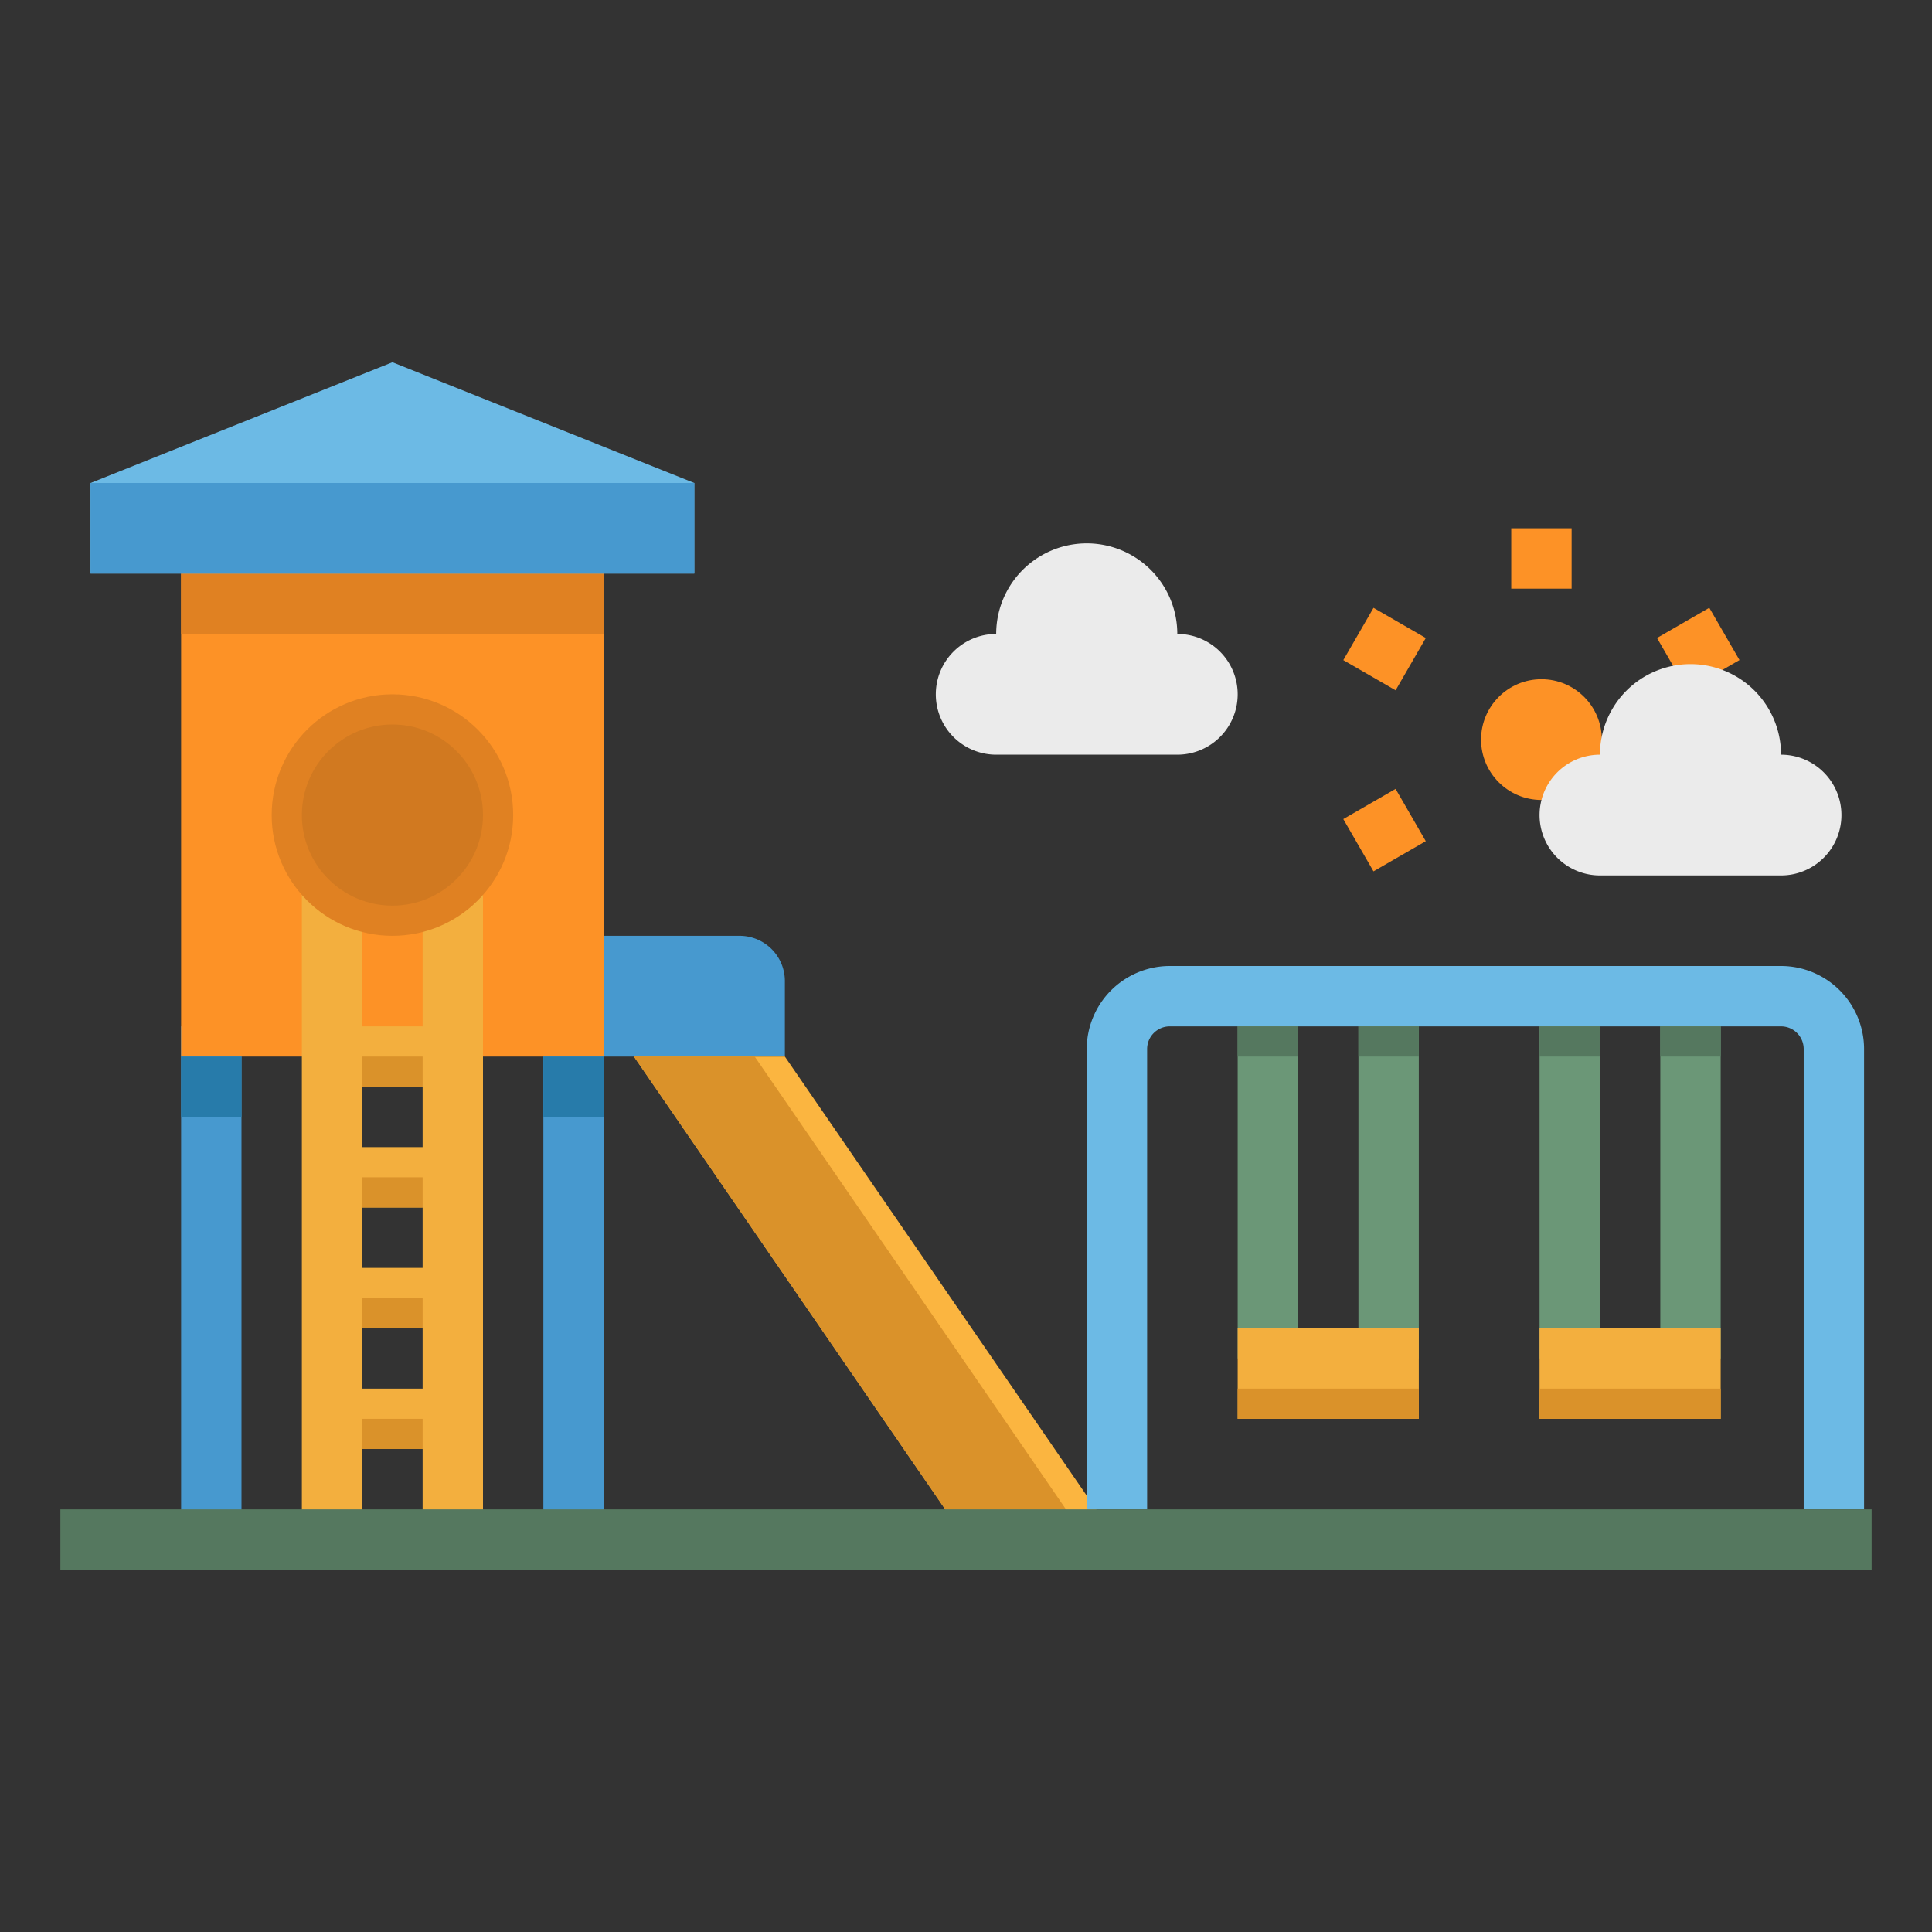 <svg height="512" viewBox="0 0 512 512" width="512" xmlns="http://www.w3.org/2000/svg"><rect x="0" y="0" width="512" height="512" fill="#333333" stroke="none"/><g id="flat"><g fill="#fd9226"><path d="m400.497 140h16v16h-16z"/><path d="m358.928 164h16v16h-16z" transform="matrix(.5 -.866 .866 .5 34.508 403.77)"/><path d="m358.928 212h16v16h-16z" transform="matrix(.866 -.5 .5 .866 -60.841 212.938)"/><path d="m442.067 164h16v16h-16z" transform="matrix(.866 -.5 .5 .866 -25.703 248.077)"/><circle cx="408.497" cy="196" r="16"/></g><path d="m48 272h16v136h-16z" fill="#4799cf"/><path d="m144 272h16v136h-16z" fill="#4799cf"/><path d="m48 152h112v128h-112z" fill="#fd9226"/><path d="m112 232v40h-16v-40h-16v176h16v-24h16v24h16v-176zm0 56v16h-16v-16zm0 32v16h-16v-16zm-16 48v-16h16v16z" fill="#f3af3e"/><path d="m208 280h-48v-32h36a12 12 0 0 1 12 12z" fill="#4799cf"/><path d="m296 408h-40l-88-128h40z" fill="#fbb540"/><path d="m288 408h-32l-88-128h32z" fill="#da922a"/><path d="m328 264h16v96h-16z" fill="#6b9777"/><path d="m360 264h16v96h-16z" fill="#6b9777"/><path d="m328 352h48v24h-48z" fill="#f3af3e"/><path d="m408 264h16v96h-16z" fill="#6b9777"/><path d="m440 264h16v96h-16z" fill="#6b9777"/><path d="m408 352h48v24h-48z" fill="#f3af3e"/><path d="m494 400h-16v-122a6.006 6.006 0 0 0 -6-6h-162a6.006 6.006 0 0 0 -6 6v122h-16v-122a22.025 22.025 0 0 1 22-22h162a22.025 22.025 0 0 1 22 22z" fill="#6cbae5"/><path d="m16 400h480v16h-480z" fill="#55785f"/><path d="m312 168a24 24 0 0 0 -48 0 16 16 0 0 0 -16 16 16 16 0 0 0 16 16h48a16 16 0 0 0 16-16 16 16 0 0 0 -16-16z" fill="#ebebeb"/><path d="m472 200a24 24 0 0 0 -48 0 16 16 0 0 0 -16 16 16 16 0 0 0 16 16h48a16 16 0 0 0 16-16 16 16 0 0 0 -16-16z" fill="#ebebeb"/><circle cx="104" cy="216" fill="#e08122" r="32"/><circle cx="104" cy="216" fill="#d17920" r="24"/><path d="m48 144h112v24h-112z" fill="#e08122"/><path d="m184 152h-160v-24l80-32 80 32z" fill="#6cbae5"/><path d="m24 128h160v24h-160z" fill="#4799cf"/><path d="m96 280h16v8h-16z" fill="#da922a"/><path d="m96 312h16v8h-16z" fill="#da922a"/><path d="m96 344h16v8h-16z" fill="#da922a"/><path d="m96 376h16v8h-16z" fill="#da922a"/><path d="m328 272h16v8h-16z" fill="#55785f"/><path d="m360 272h16v8h-16z" fill="#55785f"/><path d="m408 272h16v8h-16z" fill="#55785f"/><path d="m440 272h16v8h-16z" fill="#55785f"/><path d="m328 368h48v8h-48z" fill="#da922a"/><path d="m408 368h48v8h-48z" fill="#da922a"/><path d="m48 280h16v16h-16z" fill="#277baa"/><path d="m144 280h16v16h-16z" fill="#277baa"/></g></svg>